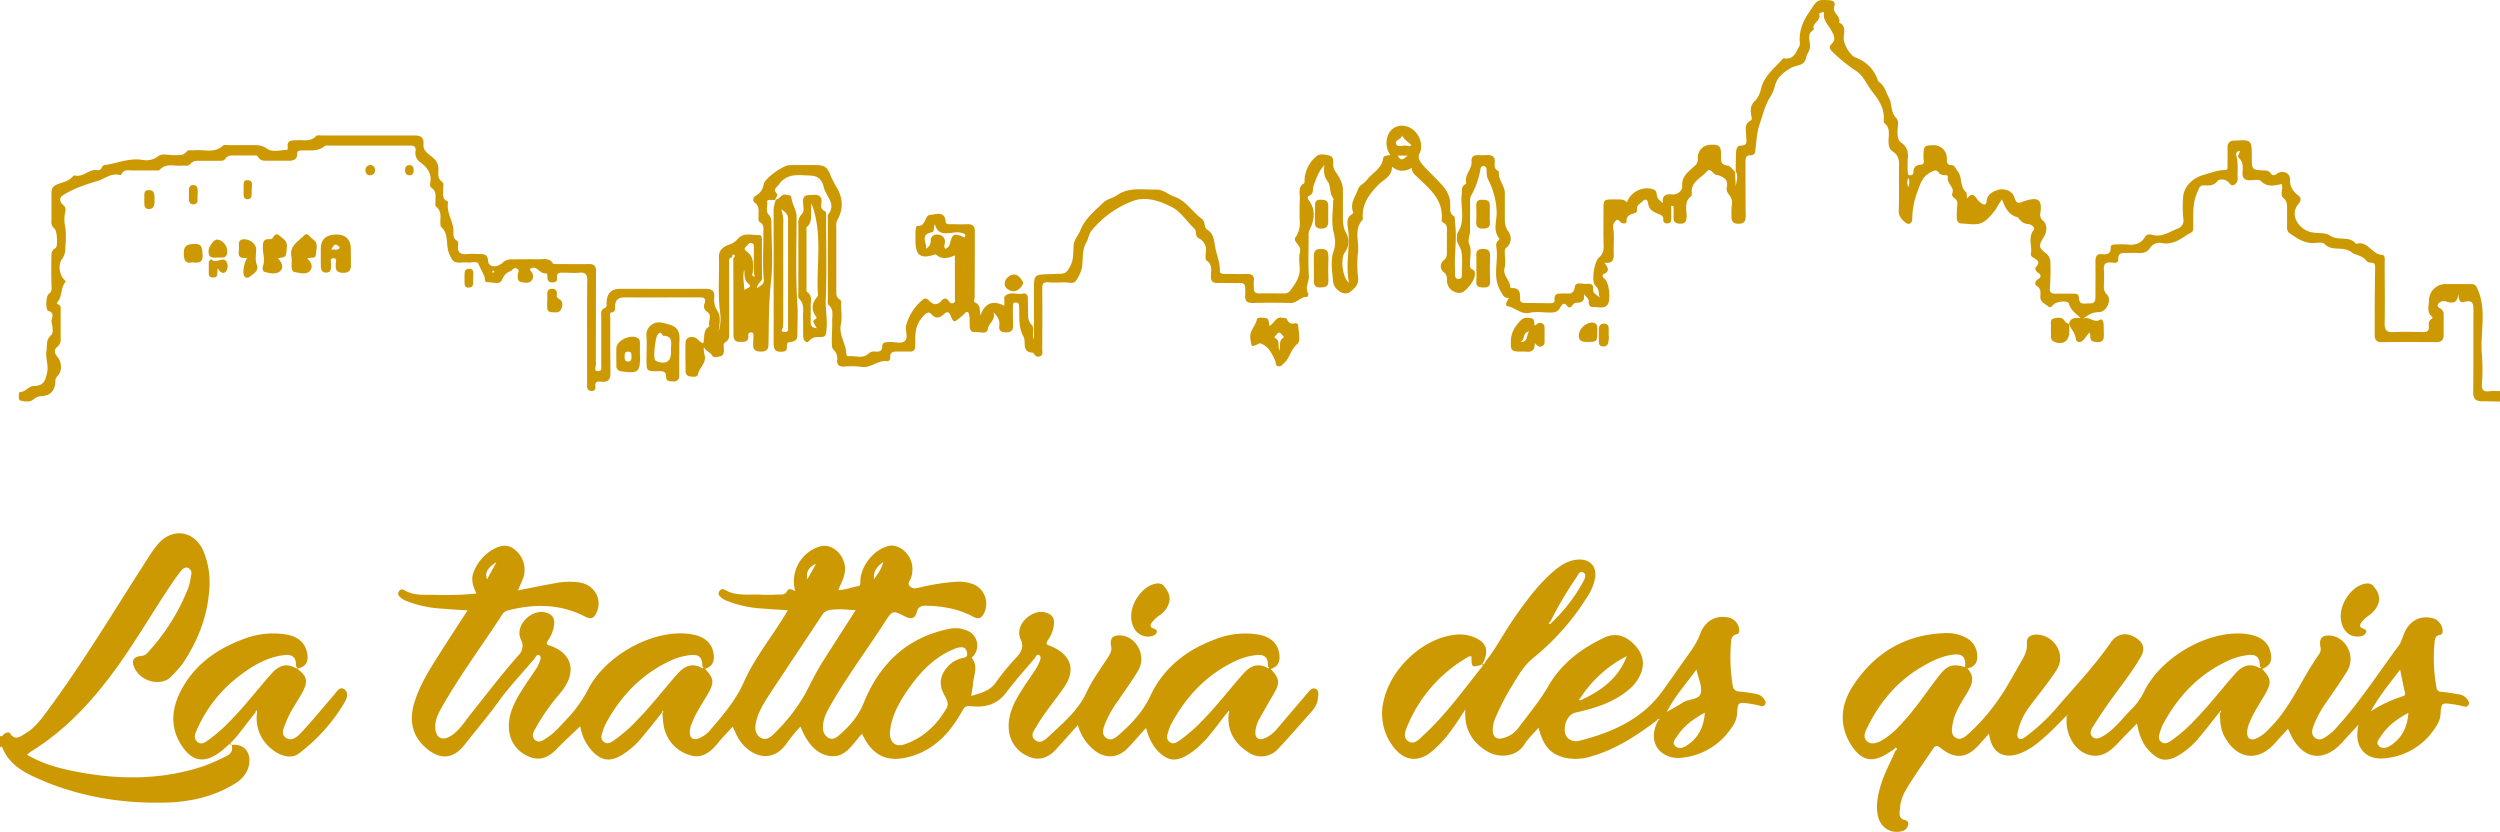 <svg xmlns="http://www.w3.org/2000/svg" viewBox="0 0 887.99 295.45"><defs><style>.cls-1{fill:#cc9903;}</style></defs><g id="Calque_2" data-name="Calque 2"><g id="Calque_1-2" data-name="Calque 1"><path class="cls-1" d="M82.23,264.62c4.91-.73,7.71,3.52,5.73,8.74a10.61,10.61,0,0,1-4.71,5.08c-7.53,4.68-16,6.43-24.6,6.64-15.71.37-31-2.18-45.44-8.65C8.09,274.13,3.14,271.36.9,265.64c-.18-.45-.62-.69-.9,0V261.3c.92.67,1.07-.48,1.6-.72.7-.3,1.5-.77,2-.06,1.79,2.68,3.65,1.06,5.33.08,3.12-1.81,5.31-4.62,7.43-7.47,13.19-17.75,24.47-36.76,36.46-55.29a38.11,38.11,0,0,1,3.5-4.83c5.13-5.68,12.71-4.45,15.86,2.56a29.12,29.12,0,0,1,2.11,14.37c-.73,9.51-4.22,18.08-9.52,25.94A52.45,52.45,0,0,1,61,240.11c-3.17,3.75-10.57,2.39-13.11-2.64-1.38-2.75-.62-4.25,2.42-4.49a3.28,3.28,0,0,0,2.25-1.3,72.86,72.86,0,0,0,14.32-22.87,25.54,25.54,0,0,0,1-4.48,2.1,2.1,0,0,0-1-2.58c-1.09-.5-1.93.27-2.55,1-1.08,1.33-2.09,2.73-3.06,4.15-7.25,10.71-13.66,22-21.4,32.38-8.13,10.93-17.39,20.63-29.08,27.81a13.26,13.26,0,0,0-1.18,1c5.55,3.26,11.45,4.86,17.47,6,15.19,2.93,30.26,3,45.11-1.92a79.71,79.71,0,0,0,7.71-3.34c2-.89,3-2.06,2.37-4.26Z"/><path class="cls-1" d="M436,253.06c-3.11,3.63-5.63,7.74-9.14,11.05a25.44,25.44,0,0,1-6,4.6c-3.54,1.76-6,1.36-8.93-1.3-2.55-2.34-3.91-5.33-4.86-8.85-2.21,2.45-4.22,4.77-6.32,7-3.63,3.85-8.25,4.1-12.32.7a17.54,17.54,0,0,1-5.59-8.72c-2.84,3.17-5.24,5.87-7.67,8.56-2.76,3.06-6.13,4.34-10,2.53a11.22,11.22,0,0,1-6.86-9.73c-.36-4.91,1.76-9.16,4.25-13.2,1.71-2.77,3.63-5.41,5.4-8.14a16.51,16.51,0,0,0,1.33-2.66c.31-.75.63-1.75-.23-2.21s-1.15.65-1.56,1.14c-3.46,4.07-7,8.06-10.24,12.33s-7.62,5.21-12.44,4.66c-1.78-.2-2.26.37-3,1.67-4.2,7.44-9.55,13.59-18.18,16.14-8.2,2.43-13.71.06-17.43-8-3.61,3.73-6.07,9.47-12.78,7.62-3.72-1-6.89-4.52-9.1-10.18a58.14,58.14,0,0,0-4.54,5.44c-5.85,9-14.56,4.45-17.9-1.94-.53-1-1-2.07-1.63-3.47-1.78,2-3.51,3.64-5,5.52-2.7,3.41-5.88,6.1-10.42,4.55a13.13,13.13,0,0,1-9.07-10.3c-.29-1.45-.33-3-.53-4.91-2.51,3.13-4.69,5.95-7,8.68a28.91,28.91,0,0,1-7.27,6.5c-4.38,2.62-7.43,2.13-10.85-1.61a16.56,16.56,0,0,1-4-8.58c-2.93,2.81-5.8,5.39-8.46,8.17-2.87,3-6.16,4.32-10,2.53a11.2,11.2,0,0,1-6.88-9.72c-.37-5,1.84-9.32,4.38-13.43,1.76-2.85,3.72-5.57,5.55-8.37a13.9,13.9,0,0,0,1-2.2c.33-.77.6-1.75-.2-2.22s-1.16.63-1.56,1.11c-4.25,5.07-8.89,9.88-12.73,15.19s-8.15,10.37-12.22,15.55c-3.9,5-8.54,5.44-13.41,1.35-5.26-4.42-6.36-10-4.38-16.45,1.89-6.12,5.26-11.49,8.65-16.84,3.3-5.19,6.67-10.32,10.23-15.81-3.31-.22-6.31-.38-9.31-.64a39.77,39.77,0,0,1-12.41-2.71,6.67,6.67,0,0,1-2.48-1.6,1.36,1.36,0,0,1-.25-1.74,1.32,1.32,0,0,1,1.87-.58c3.28,2.11,7,1.66,10.55,1.73a111.17,111.17,0,0,0,15.18-.44c-1.3-2.7-2.15-5.23-.81-8.08a15.63,15.63,0,0,1,6-7.19c3.48-2.12,5.93-2.29,8.29-.44A9.09,9.09,0,0,1,186,204.8c-.54,1.6-1.28,3.13-2,4.9,4.55-.88,8.86-1.8,13.2-2.55a25.69,25.69,0,0,1,8.66-.27c5.37.9,8.22,6,6,10.8-.81,1.77-1.85,2.46-3.84,1.43-8.82-4.61-18.05-4.75-27.48-2.31a3.33,3.33,0,0,0-2.15,1.47c-7.12,11-15,21.55-21.5,33-1.3,2.29-2.47,4.66-2.28,7.41.24,3.43,2.46,4.56,5.39,2.79,3.13-1.89,4.93-5,7.12-7.75,5.66-7.07,11.13-14.29,17.14-21.07a4.62,4.62,0,0,0,.76-5.49c-2.35-5.13,3.87-10.78,8.51-9.67,2.36.57,3.45,1.67,3.33,4.09a12.14,12.14,0,0,1-2.14,5.79c-.55.91-.93,1.47.47,1.92,7.84,2.55,10.37,9.35,3.48,17.29a73.85,73.85,0,0,0-8.38,12c-.75,1.34-1.69,2.87-.3,4.21s2.95.13,4.16-.65c2.92-1.88,5.13-4.57,7.5-7.07a45.09,45.09,0,0,0,7.28-10.3c6.59-12.65,24.28-21.84,37.06-19.41,4.28.81,7,3.06,7.5,7,.34,2.48-.4,4.44-3.08,5.2,3.21,3.36,3.35,4.86,1.09,8.82-1.93,3.38-4.21,6.56-5.62,10.22A9.23,9.23,0,0,0,245,260c0,2.14,1.16,3.05,3.17,2.27a10.46,10.46,0,0,0,4.13-3c4.5-5.28,9-10.41,11.92-17,3.77-8.53,9.78-15.85,14.61-23.82l1-1.68c-3.19-.22-6.18-.38-9.18-.63a40.1,40.1,0,0,1-12.41-2.7,6.51,6.51,0,0,1-2.49-1.6,1.36,1.36,0,0,1-.12-2,1.27,1.27,0,0,1,1.7-.41c4.17,2.5,8.81,1.52,13.27,1.81a57,57,0,0,0,6-.08c1.11,0,2.24.21,3-1.23.67-1.29,1.87-.35,2.86,0a12.88,12.88,0,0,1,8.61-15.77c4-1.4,8.63,2.37,9.06,7.27.26,3-1.27,5.38-2.36,8.15,2.48,0,4.64-1,6.91-1.36.93-.13.91-.71.9-1.54,0-5.54,4.77-11.53,10.08-12.76,3.61-.84,7.88,2.77,8.36,7.1a9.26,9.26,0,0,1-.54,4.53c-.31.81-1.31,1.66-.29,2.68s2,.79,3.25.5A78.6,78.6,0,0,1,339,206.69a14.75,14.75,0,0,1,6.69.82,7.5,7.5,0,0,1,3.87,10.22c-.84,1.79-1.93,2.4-3.87,1.34-5.21-2.83-10.89-3.79-16.76-3.93-1.69,0-2.8.35-3.28,2.26-.55,2.15-1.88,2.75-4.11,1.61-4.46-2.29-4.56-2.22-7.23,1.92-6.46,10-13.66,19.62-19.56,30-1.29,2.29-2.47,4.64-2.44,7.38a4.07,4.07,0,0,0,1.85,3.72c1.41.85,2.74.12,3.74-.75,3.7-3.21,6.92-6.72,8.81-11.43C312.29,236,321.9,226.52,337,223.4a10.46,10.46,0,0,1,6.41.54,5.69,5.69,0,0,1,2.42,8.94c-.24.34-.85.56-.47,1.08,2.24,3.09.31,6.27.19,9.4a35.43,35.43,0,0,1-.62,3.85c3.51-1.07,6.63-1.72,8.76-4.78a84,84,0,0,1,7.41-9c1.81-1.95,2.58-3.86,1.43-6.34-2.32-5,3.79-10.73,8.58-9.59,2.41.58,3.42,1.79,3.27,4.16a11.91,11.91,0,0,1-2.2,5.77c-.68,1-.65,1.57.61,1.88a5.67,5.67,0,0,1,1,.44c6.68,3,8.35,8.23,4.24,14.26-3.15,4.63-6.88,8.87-9.71,13.74-.9,1.55-2.62,3.44-.69,5.08s3.72-.19,5-1.37c5-4.67,10.34-9.1,13.31-15.54,2.05-4.46,5-8.38,7.63-12.49.73-1.14,1.42-2.25,1.11-3.77-.61-2.93.65-4.23,3.6-3.94,5.58.56,9,7.42,6,12.45-2.17,3.65-4.7,7.09-7.07,10.62a38.66,38.66,0,0,0-4.87,8.75c-.54,1.55-1.09,3.29.49,4.51s3,.29,4.21-.71c4.67-4,8.88-8.45,11.54-14.12,4.73-10.12,12.87-16.34,23.09-20.16a29,29,0,0,1,15.21-1.68c4.29.72,7.05,3.09,7.54,7,.32,2.46-.36,4.48-3.08,5.22,3.2,3.42,3.37,4.92,1.09,8.83q-2.53,4.33-5,8.73a11.51,11.51,0,0,0-1.49,4.33c-.28,2.74,1.12,3.74,3.62,2.59a12.94,12.94,0,0,0,4.37-3.58q5.28-6.23,10.58-12.42c.77-.9,1.61-2,2.92-1.36,1.11.58.84,1.92.74,3a8,8,0,0,1-2,4.67c-4,4.55-8,9.13-12.15,13.56a8,8,0,0,1-10.65,1.23c-5-3.19-7.54-7.68-6.95-13.72.13-.37.39-.74-.11-1Zm14-15.91c.27.15.55.39.81,0,0,0-.28-.29-.43-.44.07-3.26-1.18-4.4-4.41-4a23.31,23.31,0,0,0-7,2c-10.4,4.87-17.82,12.76-23.12,22.79a20,20,0,0,0-1,2.77c-.41,1.17-.57,2.32.53,3.22,1.27,1.06,2.41.29,3.46-.4a54.11,54.11,0,0,0,8.74-7.68c5-5.1,9.32-10.82,14.07-16.15C443.94,236.71,446.56,235.34,450,237.15Zm-200.91,0c.28.16.56.37.82,0,0,0-.28-.29-.43-.44,0-3.28-1.2-4.41-4.43-4a23.1,23.1,0,0,0-7,2c-10.39,4.88-17.82,12.77-23.12,22.79a20.55,20.55,0,0,0-1,2.78c-.41,1.16-.59,2.3.53,3.21,1.28,1,2.41.29,3.46-.4a53.69,53.69,0,0,0,8.74-7.68c5-5.11,9.32-10.82,14.07-16.15C243,236.71,245.66,235.36,249.1,237.14Zm54.84-20.43c-2.59-.11-4.76-.38-6.92-.26-1.82.1-3.77.09-5,2-6.27,9.51-12.66,19-18.89,28.5-1.91,2.94-3.8,6-4.57,9.47-.45,2.09-.49,4.31,1.65,5.59,2,1.17,3.6-.26,4.8-1.47a62.87,62.87,0,0,0,11.1-14.28c2-3.83,3.88-7.75,6.22-11.41C296.09,228.91,299.91,223,303.94,216.71Zm12.17,43.41c-.13,3.58,1.95,5.4,5.35,4.2,6.5-2.28,11.24-6.77,14.7-12.66,1-1.77.14-3.26-.72-4.8-2.07-3.7-1.59-7,1.25-10.17a10,10,0,0,1,5.38-3c.95-.22,1.6-.37,1.46-1.68s-.81-2.1-2-2.13a7.4,7.4,0,0,0-2.86.74c-7.51,3.14-12.59,9-17,15.53C318.91,250.41,316.51,254.88,316.11,260.12Zm-5.65-54.38c1.22-1.84,2.69-3.53,3.25-6.12C311.35,201.31,310.12,203.12,310.46,205.74Zm-20.61-5.48c-2.4,1.05-3.69,2.8-3.08,5.52Zm-113.52-.58c-3.26,2-4.17,3.85-3.32,6.11C174.05,203.87,175.05,202,176.33,199.68Zm59.34,53.16-.18-.39a2.54,2.54,0,0,0-.35.46c0,.06.17.2.26.3C235.49,253.09,235.59,253,235.67,252.84Z"/><path class="cls-1" d="M888,138.9l0,3.73c-2.09,0-4.17-.13-6.25-.09s-3.3-.66-3.27-3.14c.11-9.6,0-19.2.08-28.81,0-2.35.09-4.25-3.32-3.35-2,.52-1.75-1.48-2.14-2.88,0,3.21-1.92,3.52-4.1,2.78a2.39,2.39,0,0,0-2.89.74c-.89,1.16.5,1.43,1.11,2a2.38,2.38,0,0,1,.76,2c0,2.35,0,4.71,0,7.06,0,1.79-.77,2.61-2.64,2.59q-9.66-.09-19.32,0a2.2,2.2,0,0,1-2.54-2.45c0-7.88,0-15.76.16-23.63,0-1.39,0-2.12-1.47-2.13a2.47,2.47,0,0,1-2-1.1c-1.29-1.5-3.74-1.66-4.85-2.57-3-2.43-7-.15-9.66-3-.6-.64-2.27-.45-3.42-.35-3.5.31-6.1-1.49-8.79-3.33a2.26,2.26,0,0,1-1.09-2.22c0-2.27,0-4.53,0-6.8,0-1.34,0-2.5-1.28-3.59-1.48-1.22.06-3.28-.65-5-2.54.59-5.08,1.25-7.4-1.06-.66-.66-2.43-.3-3.69-.26-1.89,0-2.9-.59-2.81-2.67.08-1.85.41-3.78-1.31-5.28-.8-.7.39-1.54.36-2.51-1.73.3-1.3,1.45-1.1,2.29.57,2.43.22,4.88.32,7.31a2.44,2.44,0,0,1-1.29,2.51c-1,.46-1.39-.38-2-1-1.2-1.2-3.2-1.21-3.94-.31-1.39,1.68-3,1.52-4.63,1.46s-1.71.84-2.32,2.12c-2.07,4.35-1.48,8.86-1.61,13.34,0,1.3-1.19,1.48-2,2-2.68,1.88-5.47,3.62-8.93,3.08a4,4,0,0,0-4.4,1.7c-1.1,1.69-2.67,1.91-4.48,1.78-1.26-.09-2.53,0-3.8,0-1.58,0-3.08-.23-3,2.22.05,1.67-1.58,1.24-2.52,1.16-2.08-.18-2.75.63-2.58,2.64s0,3.8,0,5.71a3.64,3.64,0,0,0,1.1,3.09c1.84,1.74-.13,6.21-2.87,6.17-2.49,0-4.09,1.18-5.9,2.65,2.18-1.77,4.06,1.58,6.34.05.65-.43,1.16.67,1.21,1.41.09,1.35.06,2.71.1,4.07s-.23,2.47-2.05,2.47c-1.66,0-2.94-.17-2.74-2.29,0-.22-.13-.46-.35-1.12-.83,1-1.43,1.9-2.13,2.66-1.11,1.21-2.59.93-2.74-.63-.2-2-1.81-3.3-2.31-5.12l0,0c.35-1.95,1.79-2.26,4.09-2-1.93-1.81-3.54-2.92-4.21-5.17-.32-1.08-3.39-.89-5,0-.75.41-1.34,1.86-2.25,1.06-1.12-1-3-1.55-2.87-3.61.06-1.39.28-2.8-1.36-3.77-.66-.39-.61-1.68.43-2.27,1.43-.79,1.25-1.6.05-2.42-.81-.55-1.16-1.52-.59-2.11,1.61-1.68.27-2.39-.88-3.11-.58-.37-1.16-.68-1-1.41.5-2.81-1.14-5.78,1-8.55.64-.84-.92-2-2-2.07-1.71-.07-2.62-1.06-3.52-2.21-.06-.07-.1-.2-.17-.21-3.28-.68-4.43-3.46-5.59-6.32a36.47,36.47,0,0,0-2.24,3.61c-1.4,1.78-3.06,3.91-5.05,4.76s-4.64.28-7,.18c-1.34,0-1.8-1-1.76-2.29a34.38,34.38,0,0,1,.13-3.8c.17-1.25.16-2.25-1.12-3-.38-.22-.83-1.08-.69-1.37,1.17-2.44-2-3.73-1.51-6,.15-.76-.68-.68-1.19-.71a2.51,2.51,0,0,1-2.12-1c-.77-1.08-1.56-.61-2.56-.13-3.49,1.67-4.05,4.82-5.3,8.08a28.19,28.19,0,0,0-1.46,8.73c-.12,1.78-1.54,2-2.49,1.1-1.18-1-2.39-2.13-2.31-4.22.22-5.34,0-10.69.12-16,.07-2.09-.43-3.78-2.11-4.87-1.37-.88-1.56-2-1.62-3.41-.11-2.31.87-4.89-1.5-6.76-.29-.23-.19-1-.18-1.57.12-4.07-2-6.94-4.39-10-1.71-2.23-2.8-5.06-5.17-6.76a57.82,57.82,0,0,1-8.85-7.15c-1-1.09-1.06-1.72-.13-2.67,1.5-1.54,1-2.7,0-4.56-1.09-2.11-3.31-3.91-2.65-6.68-1-.09-1.9.4-1.77.83.71,2.31-2.83,3.05-1.85,5.36-2.94,1.57-1.1,4.26-1.44,6.42-.19,1.24-1.13,2.4-1.27,3.19-.59,3.46-3.27,2.79-5.28,3.9-2.43,1.34-5.27,3.32-5.94,6.77a16.43,16.43,0,0,1-2.09,4.42c-1.6,2.94-2.3,6-3.34,9.08-1.09,3.23-1.06,6.31-1.51,9.46a1.47,1.47,0,0,1-1.45,1.39c-2.05-.1-2,1.17-2,2.65,0,6.35,0,12.69.06,19,0,1.85-.6,2.63-2.47,2.67S615,78.71,615,76.92a39.52,39.52,0,0,1,.12-4.07,4.31,4.31,0,0,0-1-3.76,3,3,0,0,1-.73-2.79c.48-2.58-1.21-3.41-3.15-4.08-.25-.09-.54-.06-.79-.14-1.12-.37-1.88-2.74-3.29-1.09-1.91,2.23-5.31,3.42-5.27,7.1,0,.54.12,1.36-.17,1.58-2.7,2-1.54,4.94-1.65,7.5-.07,1.62-.61,2.29-2.22,2.29s-2.55-.61-2.42-2.42c.09-1.29,0-2.59,0-3.89l-.82,0c0,1.55,0,3.1,0,4.65,0,1-.39,1.58-1.42,1.56-.81,0-1.46-.36-1.39-1.28.09-1.4-.71-1.67-1.86-2.12-1.59-.62-3.26-1.53-3.51-3.6-.2-1.73-1.13-1.78-2.12-.75-.75.78-2.09,1.27-1.82,2.8a1.35,1.35,0,0,1-.5,1.16c-1.57.6-3.41.69-3.25,3.22,0,.66-1.3.79-2.05.18-.52-.42-.95-1.42-1.72-.58a2.83,2.83,0,0,0-1,2.41c.53,3,.12,6,.22,9,.07,2,0,4-3.34,3.5,1.4,1.77,2,3-.12,4-1,.5-.29,1.28.38,1.9,1.51,1.4,2.12,7.68.8,9.14s-3.42.6-5.15.72c-1.08.07-1.53-.9-1.46-1.91.11-1.39-1.37-1.74-1.76-3,.47,2.36-.27,3.47-2.56,3.38a1.8,1.8,0,0,0-1.5,1c-.41.66-1.38.84-1.63.44-1.47-2.38-2.45-.06-2.83.54-1,1.57-2.31,1.5-3.76,1.5-2.27,0-4.63-.43-6.78.08-3.18.76-5.14-1.74-7.81-2.29-1.56-.33-.19-1.9.27-3-1.82.15-2.06-1-2.87-2.29-3.07-5-.82-10.29-1.53-15.37-.13-.94-.28-2,.7-2.76.18-.13.42-.51.37-.56-2.49-3-.9-6.41-1-9.57a27.39,27.39,0,0,0-3.23-11.9,8.2,8.2,0,0,1-.33-2.93c-.07-.79-.26-1.47-1.25-1.41-.83.05-.89.7-1,1.35a29.78,29.78,0,0,1-3.34,9.3,4.45,4.45,0,0,0-.28,2.12c0,3.35-.08,6.71,0,10.06.05,1.73-1.08,3.22-.19,5.25.77,1.75.14,4.1.17,6.19,0,.94-.31,2,1,2.53.71.27.66,1,.72,1.62.16,1.92-3.12,6.25-5,6.56a4.4,4.4,0,0,1-4.91-4c-.06-1.3.1-2.45-1.36-3.48a2.64,2.64,0,0,1,0-3.88c1.46-1,1.28-2.21,1.3-3.51,0-1.91.06-3.81,0-5.71-.06-1.62.66-3.53-1.53-4.47-.21-.09-.33-.65-.3-1,.63-7.27-4.65-11.13-9.06-15.42-.88-.87-1.66-1.57-1.54-2.93-2.58,1.56-4.93,1.41-7.08-.42.18,3.57-3.1,4.65-4.95,6.6-3.09,3.25-5.59,6.53-5.41,11.23,0,.36.11.86-.07,1.07-3.1,3.43-1.23,7.56-1.59,11.36a38.27,38.27,0,0,0,0,9c.39,2.75-1.3,4.08-2.91,5.29-2.08,1.58-5.64-.9-5.92-3.52-.39-3.67-1-7.7.13-11,.89-2.65.58-4.26,0-6.74-.86-3.5-.19-7.37-.17-11.08,0-.26.29-.65.2-.76-1.57-1.8-1-4.63-2-6-1.39-1.81-1.63-3.36-1.3-6-2.22,2.45-2.88,4.91-3.78,7.16-.52,1.31.21,3.08-1.74,3.84-.49.19-.46.89-.07,1.41,2.62,3.49,2.1,7.08.3,10.69a5.15,5.15,0,0,0-.3,2.39c0,4.62-.19,9.26.08,13.87.13,2.14-1.52,4.2-.17,6.37.14.22-.31,1.14-.44,1.13-2.28-.16-3.58,2.19-5.85,2.14-4.44-.11-8.89-.13-13.34,0-2.17.07-3-.74-2.8-2.84.07-.72,0-1.45,0-2.17.12-1.51-.48-2.14-2-2.09-2.54.09-5.09-.06-7.62,0-1.85.07-2.63-.53-2.58-2.48s.69-4-1.53-5.5c-.51-.34-.38-1.9-.27-2.87a4.54,4.54,0,0,0-2.45-5c-1.63-.82-.59-2.5-1.64-3.49-2.68-2.53-4.81-6-7.93-7.6-4.14-2.13-9.1-3.93-13.81-2.21A34.9,34.9,0,0,0,387.89,81.7c-1.14,1.34-1.27,3.11-2,4.34-1.89,3.19-.92,6.55-1.75,9.67a13.18,13.18,0,0,1-2,4.07c-.91,1.24-2.89.42-4.39.5a42.93,42.93,0,0,1-5.44,0c-1.72-.12-2.13.58-2.11,2.2.08,7.16.05,14.32,0,21.49,0,.92.41,2.13-.84,2.61-1,.4-1.71-.24-2.21-1.1,0-.07-.11-.2-.16-.2-4.34-.12-2.37-3.79-3.46-5.74-2-3.59-1.28-7.23-1.57-10.87,0-.72-.31-1.22-1.14-1.22-1.07,0-1.06.74-1.05,1.5,0,2.17,0,4.35.09,6.52.07,1.85-.69,2.61-2.57,2.59s-2.56-.78-2.33-2.48-.46-3.1-2.12-4.64c1,2.79-1.7,3.72-2,6-.28,2-2.94.85-4.53,1-1.21.13-1.8-.72-1.86-1.87-.07-1.36,0-2.73-.19-4.07-.14-1.06-.65-1.8-1.72-.57a11.78,11.78,0,0,1-1.37,1.27c-2.43,2-2.42,2-3.69-.93-.55-1.28-1.44-.92-2.15-.24-1.66,1.61-3.06,1.77-4.72-.13-1-1.12-2.58.58-3.73,2.23-2.14,3-1.71,6.32-1.83,9.61a1.54,1.54,0,0,1-1.76,1.62c-1.36,0-2.73,0-4.08,0-1.63,0-3.19-.12-3,2.27.05.55-.45,1.22-1,1.15-3.41-.49-6,2.73-9.5,2a27.66,27.66,0,0,0-6-.06c-1.52,0-2.48-.5-2.37-2.2a4.32,4.32,0,0,0-1.32-3.86c-.62-.58-.56-2-.57-3.1,0-2.35.19-4.7.14-7-.05-2,.69-4.14-1.32-5.77-.39-.32-.23-1.38-.23-2.1q0-14.41,0-28.83c0-.36-.13-.84.05-1.07,3.12-3.87-.68-6.45-1.46-9.7-1.16-4.86-4.28-4.12-7.58-4.35s-6.3.27-8.43,3.33c-.75,1.06-2.17,1.6-.73,3.18.63.69-.47,1.45-.53,2.24l0,0c-1,.16-2.94-.31-2.85.58.15,1.54-.57,3.37.43,4.58A3.71,3.71,0,0,1,274,78.7c0,7.07.65,14.21-.13,21.2-.83,7.53-.75,15-.91,22.56,0,1.7-.86,2.4-2.55,2.42s-2.9-.36-2.88-2.33c0-1.08.05-2.17.12-3.26,0-.61-.05-1.12-.74-1.2s-1.19.21-1.11,1.09c.21,2.39-1.46,2.28-3.07,2.25-2.07,0-2.22-1.41-2.22-3q0-13.32-.05-26.65c.3-.39.87-.94.31-1.26-.75-.41-.57.51-.77.87-1.46.33-1,1.49-1,2.42q0,12,0,23.93c0,1.43.25,2.87-1.36,3.83-1,.6-.44,1.84-.5,2.79s-.13,1.89-1.22,2.17-2.42.71-3-.3c-.74-1.26-2.4-1.57-2.92-3.06a10.44,10.44,0,0,0,.19,2.64c1,3-1.84,4.75-2.33,7.29-.19.95-1.89.75-3,.56a1.68,1.68,0,0,1-1.35-1.81c0-3.44-.14-6.89,0-10.33.08-1.76,2.42-2.42,4-1.23.7.52,1.17,1.37,2.28,1.62.63-2.11-.23-4.74,2.25-6-.88-1.64,1.34-3.83-1-5.26a2.26,2.26,0,0,1-.84-2.69c.87-2.39-.58-2.33-2.18-2.33-8.71,0-17.42.06-26.13,0-2.32,0-3.36,1-3.43,3.16,0,1,.22,1.93-1.3,2.2-.83.14-.38,1.25-.38,1.93,0,6.44-.05,12.87.06,19.31,0,2.36-.6,3.66-3.23,3.35-1.23-.15-2.42-.14-2.1,1.79a1.29,1.29,0,0,1-1.5,1.51,1.49,1.49,0,0,1-1.47-1.62c0-1.09,0-2.18,0-3.26,0-11.43-.06-22.85.05-34.27,0-2.29-.67-3.1-2.93-2.86-1.62.16-3.26,0-4.9,0-1.47,0-3.22-.45-2.9,2.16.11.9-.79,1.31-1.74,1.29a1.52,1.52,0,0,1-1.62-1.15c-.21-.73.23-2.17-.71-2.07-2.14.24-3-3-5.37-1.69-.43.71.42,1,.62,1.54a2.49,2.49,0,0,1-.28,2.81c-1.1,1-2.6.67-3.87.36-1-.25-1-1.35-1-2.3s.88-1.83-.31-2.43-1.53.69-2.25.93c-1.74.59-2.34,1.63-3.12,3.27s-3.31.6-5,.65c-1.31,0-.82-1.26-1.15-2-.66-1.52-1.45-3-2.13-4.51-.51-1.13-2.51-.34-3.84-.48a11.24,11.24,0,0,0-2.17,0c-2.64.25-3.37-.56-4.48-3.42-1.18-3,.08-6.79-2.75-9.22-.26-.23-.22-.85-.25-1.29-.14-2.07.62-4.34-1.59-5.94-.37-.27-.17-1.38-.19-2.1,0-1.67.44-3.47-1.47-4.59a1.77,1.77,0,0,1-.4-1.5c.72-3.41-1-5.71-3.49-7.55a3.92,3.92,0,0,1-1.69-4c.16-1.38-.43-1.94-1.86-1.93-10.07,0-20.14,0-30.21,0-2.69,2.47-6.06,1.44-9.16,1.81a.9.9,0,0,0-.81,1c0,2.52-1.68,2.6-3.54,2.57-2.18,0-4.35,0-6.53,0-1.43,0-2.93.26-3.83-1.37-.41-.75-1.3-.49-2-.5-2.09,0-4.18,0-6.26,0-1.27,0-2.51-.11-3.38,1.2-.56.85-1.6.69-2.51.69H70.87c-1.19,0-2.3,0-3.19,1.07s-2,.53-3.08.65c-2.66.28-5.6-1-7.88,1.51-.32.35-1.22.19-1.85.2-2.63,0-5.26,0-7.89,0-1.37,0-3-.48-3.77,1.3a.79.79,0,0,1-.7.33c-3-.83-5.33,1.34-7.81,2.09-4.24,1.29-8.68,2.69-12.48,5.2-1.22.8-1,2.28.08,3.23a2.24,2.24,0,0,1,.94,2.37,11.82,11.82,0,0,0-.06,5.58,28.21,28.21,0,0,1,.07,6.5c-.07,1.7,0,3.2-1.25,4.94-1.15,1.57-1.14,4.5.3,6.65.34.51,1.25,1.09.89,1.52-1.66,2-1.07,4.78-2.52,6.69-.67.89-.65.86.22,1.29s.65,1.42.66,2.21c0,3.27,0,6.53,0,9.8a3.24,3.24,0,0,1-1.24,3c-1.17.88-1,2.33.07,3.5,1.62,1.82,1.76,5.15.12,6.74a2.78,2.78,0,0,0-.85,2.13c-.16,3.29-1.8,5-5.16,5.12a4.5,4.5,0,0,0-2.62,1.17c-1.33,1-3,.76-4.45.42-1-.24-.71-1.33-.71-2.1a1.88,1.88,0,0,1,.28-1c2,.16,3-2,4.93-2.11,3.42-.13,4-1.35,4.78-4.56.67-2.8-.62-5.31-.19-8,.31-1.88-.3-3.77,1.58-5.43,1.1-1,.49-3.17.22-4.7-.22-1.3,1.49-3.2-1.16-4-1-.31-.9-5.27.16-6a2.44,2.44,0,0,0,1-2.51c-.12-3.44-.12-6.88-.06-10.32,0-1.29-.08-2.63,1.48-3.49.91-.51.59-6.14-.37-6.86a3.06,3.06,0,0,1-1.08-2.88c0-3.26,0-6.52,0-9.78,0-1.72.48-2.49,2.36-3.22,1.7-.66,3.84-1,5.17-2.64.17-.2.49-.47.65-.42,3,.87,5.05-2.28,7.93-1.89a1.43,1.43,0,0,0,1.76-.91,1.45,1.45,0,0,1,1.26-.91c4.32-.61,8.42-2.51,13-1.83a7,7,0,0,0,5.83-1.3c1.43-1.14,3.87-.25,5.85-.35,1.5-.07,3,.28,4.19-1.27.56-.77,1.7-.35,2.59-.45,3.45-.42,7.22,1.24,10.32-1.66.41-.38,1.4-.17,2.12-.18h9.26a6.76,6.76,0,0,1,4.25,1.24c2,1.4,4.54.55,6.86.46.4,0,.6-.39.54-.8-.44-2.73,1.45-2.57,3.22-2.65,2.35-.11,4.87.64,6.85-1.48.37-.39,1.39-.21,2.11-.21,10.89,0,21.78,0,32.67,0,2.39,0,3.55.63,3.35,3.24s2.44,3.6,3.89,5.16A4.59,4.59,0,0,1,155.72,60c0,1.66-.42,3.39,1.37,4.65.7.49.27,1.71.33,2.61.1,1.53-.56,3.33,1.47,4.2a.57.57,0,0,1,.25.46c-.58,3.3,1.43,6.06,1.87,9.13.24,1.61-.52,3.47,1.46,4.55.25.14.33.86.26,1.27-.47,2.9.92,3.68,3.55,3.36,1.34-.16,2.72,0,4.08,0,1.7,0,2.88.19,3,2.42s3,2.65,5.2.64c1.31-1.21,2.51-1.17,3.91-1.18,2.91,0,5.81-.07,8.71,0,1.8,0,3.81-.66,5.17,1.4.25.39,1.36.28,2.07.28,3.54,0,7.08.09,10.62,0,1.87-.06,2.67.61,2.67,2.47q-.06,16.72-.06,33.45c0,.77-.86,2,.7,2.11s1.21-1.29,1.21-2.18c0-5.62,0-11.24,0-16.86,0-1.27-.45-2.74,1.36-3.43.76-.29.5-1.27.54-2,.18-3.28,1.69-4.77,5-4.77,10,0,20,.06,29.95,0,2.44,0,3.55.62,3.28,3.21a6.91,6.91,0,0,0,1.2,4.72c1.29,2,.63,4.8.35,7.29a15.54,15.54,0,0,0,.49-7.13c-.8-6.51-.17-13-.37-19.55-.07-2.27,1.72-3.55,3.27-4.1a6.69,6.69,0,0,0,3.27-2c2.18-2.67,5.13-1.41,7.79-1.52.79,0,.94.78.94,1.42,0,4.62,0,9.25.05,13.87,0,1.36-1.66,1.61-1.84,3.59,1.39-1,2.61-1.32,2.46-3-.52-5.7-.09-11.4-.15-17.11,0-1.24.22-2.48-1.19-3.33-.85-.52-.47-1.67-.51-2.55-.07-1.58.35-3.18-1.36-4.39-.9-.63-.65-1.87.39-2.52a5.44,5.44,0,0,0,2.78-4c.38-2.19,7-6.84,9.25-6.84,3.08,0,6.17,0,9.25,0,3.4,0,4.21.87,5.45,4.17a45.9,45.9,0,0,0,2.3,4.29c1.94,3.77,2,7.35-.06,11a4.36,4.36,0,0,0-.4,2.36c0,7.62,0,15.23,0,22.85,0,1.18-.09,2.33,1.21,3.06.72.41.51,1.3.51,2,0,2.26.38,4.61-.08,6.78-.83,3.86,1.86,6.93,1.9,10.53a.83.83,0,0,0,.89.85c2.4-.3,5.06,1.13,7.18-1.09a2.85,2.85,0,0,1,2.32-.54c1.25,0,2.34,0,2.37-1.74s1.4-1.59,2.6-1.68c1.88-.13,4.27.81,5.52-.44s-.06-3.64.38-5.43a17.84,17.84,0,0,1,6.1-9.31c.69-.59,1.52-.11,2.15.56,1.45,1.53,2.93,1.61,4.34-.08.84-1,1.68-1,2.44,0,.47.62.91,1.22,1.76.86s.53-1.24.53-1.92c0-5,0-9.93,0-15-2.07.85-4.38,1.68-6.56-.19a.59.59,0,0,0-.69-.08c-4.95,1.61-6.74.29-6.75-5,0-1,0-2,0-3,0-.83.24-2.25.65-2.21,3.15.35,2.53-3.78,4.54-3.91s5.25-1.67,5.56,2.55c.07.9,1.13.74,1.82.76,2,0,4,.08,6,0,1.78-.08,2.52.8,2.52,2.42q0,11.84-.07,23.66c0,.6-.57,1.41.16,1.72,2,.86,1.54,2.63,1.89,4.58,1.59-4.37,4.38-5.5,8.5-3.4,0-.93,0-1.55,0-2.17,0-.36-.1-.84.08-1.06,1.83-2.16,4.33-.59,6.48-1.11,1.23-.3,1.8.56,1.81,1.76,0,1.36,0,2.72.05,4.08.07,1.83-.3,3.62,1.31,5.28,1.12,1.16-.09,3.31.79,5.2,0-6,0-11.69,0-17.38s0-5.69,5.59-5.85c1.18,0,2.36-.14,3.54-.12,1.77,0,2.47-.41,3.56-2.32,1.56-2.73,1.18-5.22,1.41-7.84.18-2.05,1.68-3.49,2.39-5.32,1.57-4,5-6.8,8.13-9.78,1.43-1.39,3.32-1.54,4.89-2.64,4.23-3,9.27-1.93,14.08-2,2.49,0,4.08,1.77,6.2,2.47,4.2,1.41,6.4,5.41,9.76,7.85,1.63,1.18.49,3,2.13,4,2.4,1.51,2.26,4.25,2.86,6.86s1.59,5.11,1.51,7.93c0,.85,1.29.84,2.08.85,2.54,0,5.08.07,7.62,0,1.71,0,2.55.54,2.35,2.35-.09.81,0,1.64,0,2.45-.11,1.49.49,2.14,2,2.11,2.9-.07,5.81,0,8.71,0a2.47,2.47,0,0,0,2.29-1.09c1.65-2.29,3.36-4.51,3.29-7.55-.05-2-.4-4.1.1-6,.65-2.4-2.58-3.68-1.66-5.21a8.37,8.37,0,0,0,1.61-5.11c-.16-3-.12-6,0-9,.05-1.79-.72-3.87,1.47-5.13.28-.16.18-1,.21-1.54a11.85,11.85,0,0,1,4-7.92c1.33-1.28,3.3-.8,4.92-.36,1.42.39,1.27,1.82,1.24,3-.07,2.17,1.72,3.55,2.46,5.39A8.42,8.42,0,0,1,477,67c0,3.08,0,6.17,0,9.25,0,2.29-.09,4.44,1.24,6.7a6.2,6.2,0,0,1-.56,6.69c-1.67,2.35-.79,9.06,1.46,10.77-.93-4.72-.29-9.29-.07-13.86a29.79,29.79,0,0,0-.28-5.41c-.25-1.82-.62-3.87,1.49-5.1.19-.12.43-.52.36-.67-1.26-3.13.83-5.52,1.75-8.17.53-1.52,2.16-2,3.07-3.24,1.93-2.55,5.32-4,5.82-7.68.16-1.15,1.58-1,2.53-1.22a7.53,7.53,0,0,1-.56-7.59,5.29,5.29,0,0,1,5.69-2.73c4.41.68,7.23,6.24,5.17,10-.67,1.23.42,2.93,1.38,4,2,2.27,4.27,4.31,6.32,6.54s3.38,4.5,3.32,7.53c0,1.47-.36,3,1.34,4,.43.26.23,1.52.34,2.32.77,5.45-.28,10.89,0,16.34,0,.73,0,1.45,0,2.18s.26,1.41,1.23,1.43,1.22-.54,1.21-1.39c0-2.81.3-5.67-.17-8.41-.28-1.67-2-3-1.55-5.09.1-.44-.12-1,.1-1.34,3.09-4.34,1-9.24,1.57-13.85.15-1.32-.29-2.78,1.29-3.57.15-.07.34-.3.31-.41-.76-2.92,2.15-4.92,1.89-7.72-.15-1.68.81-2.25,2.35-2.21a29.82,29.82,0,0,0,3,0c2-.15,3.12.59,2.88,2.8-.12,1.1-.1,2.19,1.15,2.76.15.07.37.27.35.39-.38,2.8,2.06,4.81,2.09,7.48,0,2.9,0,5.8,0,8.7,0,1.74,0,3.27,1.25,5a4.18,4.18,0,0,1-.71,5.77c-.69.53-.54,1.29-.54,2,0,1.72.35,3.54-.08,5.14-.74,2.8,2,4.39,2,6.87,0,.11.25.35.37.34,3.05-.22,3.22,1.74,3.13,4,0,1.09.88,1.24,1.74,1.25,3,.05,6,.08,9,.11.79,0,1.6-.17,1.51-1.12-.27-2.72,1.63-2.25,3.22-2.34s3.6.74,4-2.42c.26-1.93,3-.77,4.59-1,1.11-.12,2.08.39,1.9,1.7-.23,1.67,1.11,2,2.29,3.22-.45-1.79-.09-3.07-1.49-4.23-1.55-1.29-.46-8.41,1.12-9.89a4.82,4.82,0,0,0,1.8-4c-.15-4.44-.05-8.88-.05-13.33,0-3.37.1-3.45,3.57-3.46s3.43,0,4.79,1c1.2-3.8,6.06-6,9.6-4.44.7.32.8.85.92,1.51.29,1.64.32,1.63,2.21,3.25-.37-2.83,1.17-3.32,3.4-3.09,2,.2,3.59-1.69,3.48-2.69-.41-3.79,2.31-5.43,4.41-7.45a2.86,2.86,0,0,0,1.12-2.72,4.5,4.5,0,0,1,4.3-4.77c3.33-.18,4,.41,3.95,3.74,0,1.74-.29,3.37,2.32,3.65,1,.1,1.76,1.44,2.64,2.21.09,1.75.18,3.51.26,5.26.22-1.83,1-3.69,0-5.44,0-2.08,0-4.16.1-6.24,0-1.21.26-2.89,1.49-2.88,3,0,2.09-1.73,2.12-3.39,0-2-.9-4.28,1.63-5.56.45-.23.37-.71.28-1.2-.39-2.14-.72-4.06,1.37-5.9A8.69,8.69,0,0,0,625.39,32c1-4.91,4.78-7.64,7.75-11,.11-.13.31-.32.43-.3,2.94.57,4.08-1.31,5.13-3.54a3.31,3.31,0,0,0,.61-1.68c-.42-4.21.89-7.7,3.34-11.24C645.54,0,645.24-.23,649.88.1c1.51.11,2.12.91,1.68,2.06-.94,2.47,2.5,3.53,1.67,5.85,2.89,1.33,1.5,3.93,1.67,6s2.27,5.69,4.18,6.42A12.85,12.85,0,0,1,667,28.49c.2.59.7.77,1.08,1.13,1.46,1.36,1.9,3.35,2.77,4.91,1.33,2.39.61,5.29,2.66,7.38,1.23,1.25.4,3.3.48,5,.06,1.46,0,2.85,1.42,3.83,2,1.34,2.49,3.33,2.23,5.66a32.39,32.39,0,0,0,0,4.62c0,.5,0,1.17.71,1.23s1.31-.29,1.29-1.06c0-1.84.87-2.53,2.63-2.69,1.58-.14.93-1.52.94-2.38,0-4.21.18-4.45,3.17-4.53a4.65,4.65,0,0,1,5.13,4.86c0,1.17,0,2.15,1.63,2.21,1.24,0,1.44,1.24,2.1,2,1.91,2.25.77,5.58,3.08,7.59.4.35.23,1.36.34,2.24,1.07-1.25,2.12-2,3.29-.17a7.75,7.75,0,0,0,1.88,1.91c.76.57,1.7.63,1.78-.59.17-2.5,2-3.52,3.89-4.14,2.45-.82,5.24.35,5.91,2.39,1.1,3.3,1.83,2,4.23,1.35,3.54-1,5.87-1,5.12,4.22a2.82,2.82,0,0,0,1,3c1.54,1.41,1.31,3.81.27,5.58-1.88,3.2-2.13,3.7.58,5.85a4.12,4.12,0,0,1,1.68,3.68,71.55,71.55,0,0,1-.16,8.42c-.26,2.08.63,2.34,2.23,2.33,2.08,0,4.17,0,6.25,0,1,0,1.76.18,1.81,1.45.11,2.85,2.21,1.89,3.81,2,2,.09,2.07-1.17,2.06-2.66,0-4.08.07-8.16,0-12.23,0-1.82.44-2.79,2.41-2.59,1.74.19,3.08-.12,3-2.33,0-1,.75-1.12,1.54-1.12a33.22,33.22,0,0,1,4.35,0c2.69.34,4.89-.3,6.35-2.7.69-1.14,1.85-.9,2.67-.69,3.42.87,6.09-1.16,8.92-2.27a3,3,0,0,0,2-3.38,38.54,38.54,0,0,1-.1-7.6c.15-4,3.64-7.12,7.36-8.11,2.53-.68,4.89-1.74,7.59-1.67,1,0,.82-1,.83-1.73,0-2.08.05-4.17,0-6.25a2.19,2.19,0,0,1,2.23-2.5c.18,0,.36,0,.54,0,5.6-.38,5.87-.12,5.86,5.45v.55c0,4.37,0,4.38,4.45,4.62a2.5,2.5,0,0,1,2.32,1.06c.53.83,1.27.77,2.08.15,2-1.53,4.82-.43,4.73,2.08s1.06,4.15,2.93,5.58c1.12.86,1,1.92.07,3-2.75,3.18-1,7.31,2.5,9.28,3,1.72,6.56.47,8.65,1.94,3,2.11,7-.1,9.27,3,4.16-1.38,5.58,3.71,9.19,3.88,1.3.06,1,1.72,1,2.77,0,7.16.12,14.32,0,21.48-.06,2.54.74,3.32,3.23,3.18,3.43-.18,6.89-.08,10.33,0,1.44,0,2.25-.37,2.14-2-.06-1-.18-2,.92-2.65a.5.5,0,0,0,.13-.88c-2-1.68-1-3.92-1-5.88a5.82,5.82,0,0,1,6-5.64c3,0,6,0,9,0,1.21,0,1.63.38,2.2,1.66,3.47,7.69.87,15.73,1.59,23.56a68.37,68.37,0,0,1,0,10.32c-.13,2.18.69,2.71,2.63,2.53C885.41,138.82,886.69,138.91,888,138.9ZM335.78,88.39a2.63,2.63,0,0,0,1.69-2.12c.81-3.13,1.42-3.45,4.41-2.24.31.13.57.53.88.08a.74.74,0,0,0-.35-1.12,7,7,0,0,0-4-.32c-2.65.27-5.4.79-6.31-3-.72,1.11.05,2.6-1.21,2.86-4.26.86-1.57,3.81-2,5.81a3.09,3.09,0,0,0,1.7-2.85,2.07,2.07,0,0,1,2.52-2.13,2.42,2.42,0,0,1,2.52,2.58C335.68,86.69,335.05,87.48,335.78,88.39Zm-67.72,10c-.68-3.49-.13-6.82-.33-10.15,0-.69.26-1.56-.64-1.86-1.13-.38-1.47.71-2.12,1.28-1,.85-.15,1.34.32,1.69,2.59,1.94,2.24,4.68,2.11,7.37C267.37,97.23,266.7,97.88,268.06,98.37ZM498,48.08c-.18,1.57-2.66,1.56-2.11,3.05.49,1.32,2.24.49,3.42.58.6,0,1.36.57,2-.19C500.24,50.43,498.84,49.73,498,48.08ZM264.38,103c.74-.65,3-.9,1.52-2.18-1.77-1.51-1.34-3.19-1.54-5C263.68,98.21,264.31,100.53,264.38,103ZM500,55.28h-3.5C497.53,57.53,498.62,56.45,500,55.28Zm178,7.79a3.42,3.42,0,0,0-.16,3.38,5.91,5.91,0,0,0,.33-2.1A9.36,9.36,0,0,0,677.91,63.07ZM175.56,96.52c-.09-.13-.17-.32-.3-.38a.45.45,0,0,0-.37.2c-.07.27,0,.55.37.52C175.37,96.85,175.46,96.64,175.56,96.52Z"/><path class="cls-1" d="M672.62,266.23c-.61.38-1.22.75-1.82,1.15-5.65,3.72-9.58,3-13.25-2.74-4.51-7.06-3.69-14.44.6-21,7.62-11.67,18.52-18.32,32.75-18.76a14.23,14.23,0,0,1,7.36,1.6,7.21,7.21,0,0,1,4,5.82c.25,2.4-.3,4.56-3.49,5.09,2.85,3,1.73,5.8,0,8.64-2.15,3.66-4.64,7.15-5.27,11.51-.24,1.66-.52,3.4,1.06,4.46s3.23-.11,4.39-1.13a72.4,72.4,0,0,0,11.8-13.75c2.43-3.58,4.45-7.44,6.63-11.19,1.35-2.33,2.81-4.53,2.56-7.53-.16-2,1.28-3,3.38-3,6.39.1,10.65,7.15,7.24,12.46-2.88,4.49-6.31,8.61-9.52,12.89a23.24,23.24,0,0,0-4.28,9c-.19.86-.52,1.92.36,2.53s1.76-.15,2.45-.65a68.85,68.85,0,0,0,11.62-11c6.33-7.32,13-14.39,18.52-22.38,2.27-3.26,5.53-3.78,8.79-1.8,2.83,1.71,3.56,4,1.9,6.88-3.41,5.88-7.73,11.14-11.63,16.69-1.82,2.59-3.57,5.24-5.25,7.92-.7,1.13-1.53,2.48-.33,3.73s2.73.4,3.95-.31c4.08-2.36,6.72-6.29,10-9.47a23.46,23.46,0,0,0,4.61-6.59c6.37-12.66,24.29-22.38,37.32-19.91,4.3.82,6.92,3,7.55,7,.42,2.66-.49,4.19-3.1,5.21,3.27,3.52,3.38,4.85,1,9.06-1.87,3.29-4.1,6.4-5.48,10a9.77,9.77,0,0,0-.88,3.39c0,2.17,1.11,3.08,3.13,2.32a13.53,13.53,0,0,0,4.54-3.36c7.88-7.63,11.69-18,17.95-26.69a3.29,3.29,0,0,0,.41-2.61c-.54-2.94.66-4.23,3.6-3.94,5.6.57,9,7.43,6,12.45-2.17,3.65-4.7,7.1-7.07,10.63a39,39,0,0,0-4.68,8.24c-.62,1.7-1.5,3.64.3,5s3.4-.13,4.87-1.14a13.07,13.07,0,0,0,2.24-2c8.43-9.15,15.15-19.62,22.53-29.58,1.47-2,1.65-4.72,3.3-6.76a7.87,7.87,0,0,1,8.13-3.15,4.76,4.76,0,0,1,4.11,3.82c.19.9.22,2.06-.88,2.25-1.76.31-1.77,1.61-1.9,2.81a57.4,57.4,0,0,0,.67,15.7,1.72,1.72,0,0,0,1.89,1.7c2.07.15,4.13.57,6.18.91a4.18,4.18,0,0,1,2.77,1.58c.48.63,1.06,1.32.52,2.2s-1.37.56-2.17.37c-1-.25-2.11-.49-3.18-.64-4.28-.59-4.3-.58-4.56,3.68a8.65,8.65,0,0,1-1.62,4.26,23.66,23.66,0,0,1-18.84,11.28c-6,.45-9.74-3.82-9-9.76,0-.41.08-.82.19-2.05-2.13,2.31-3.77,4-5.34,5.8-6.92,7.8-14.59,6.56-18.89-3.06-.18-.4-.37-.79-.68-1.44-1.6,1.76-3.07,3.32-4.48,4.94-6.12,7-13.7,6-18.12-2.28-1.35-2.53-1.56-5.28-1.57-8.77-2.66,3.33-4.82,6.15-7.11,8.87a28,28,0,0,1-7.73,6.77c-4.09,2.28-6.74,1.87-10-1.42-2.39-2.42-3.61-4.95-4.63-10-2.41,2.48-4.6,4.68-6.72,6.94-3.16,3.37-6.61,5.81-11.49,3.79-4.14-1.71-7-6.92-6.79-12,0-.35,0-.69,0-1.53-2.28,2.27-4.21,4.34-6.29,6.25-3.14,2.88-6.33,5.74-10.43,7.23-5.89,2.13-10-.44-10.82-7.09-1.3,1.45-2.43,2.68-3.53,3.94-4.2,4.79-8.54,5.29-13.5,1.29-1.5-1.21-2.06-1.12-3.11.5-3.15,4.85-6.66,9.47-9.51,14.52a14.23,14.23,0,0,0-2,6.42c-.07,1.52-.71,3.6,1.9,4.07a1.31,1.31,0,0,1,1,1.71,2.81,2.81,0,0,1-2.14,2.2c-4.09,1.08-7.8-1.32-8.63-5.64-.75-3.87.08-7.55,1.23-11.21,1.24-4,3.31-7.61,4.89-11.45.31-.36.91-.82.56-1.2S672.92,265.9,672.62,266.23Zm129.67-29.09c.27.16.56.37.82,0,0,0-.28-.29-.43-.44.05-3.28-1.2-4.42-4.43-4a23.45,23.45,0,0,0-6.49,1.83c-10.68,4.8-18.2,12.82-23.62,23a20.55,20.55,0,0,0-1,2.78c-.41,1.16-.59,2.3.53,3.21,1.28,1,2.41.29,3.46-.4a53.69,53.69,0,0,0,8.74-7.68c5-5.11,9.32-10.82,14.06-16.15C796.2,236.71,798.85,235.36,802.29,237.14ZM698,236.94c.28-3.72-1-4.87-4.54-4.37-4.3.61-8,2.57-11.68,4.8-8.35,5.11-14.28,12.37-18.54,21.06-.72,1.47-1.66,3.33-.13,4.79s3.57.72,5.28-.2a27.72,27.72,0,0,0,6.44-5.34c5.06-5.22,9-11.3,13.41-17C691.58,236.26,693.2,235.63,698,236.94Zm154.53.9c-3.8,5-7.58,9.55-10.42,14.81a46.12,46.12,0,0,1,11.37-5.35c.85-.23.87-.72.72-1.42C853.62,243.33,853.1,240.77,852.5,237.84Zm3,15.32c-4.27,2.27-7.52,4.79-9.86,8.34-.66,1-1.84,2.24-.77,3.39s2.73.87,4,.05C853,262.34,855.07,258.56,855.46,253.16Zm-66.6-.28-.15-.48c-.11.1-.27.18-.3.3s.06.28.1.42Zm-54.63,1c-.05,0-.14.09-.15.15s.08.11.13.16.14-.09.14-.14S734.28,253.9,734.23,253.84Zm103.59,3.9-.17-.18-.18.18.26.18Z"/><path class="cls-1" d="M588.29,256.05c-7,5.25-14.33,10.09-22.91,12.56a17.93,17.93,0,0,1-9.9.44c-4.9-1.36-7.29-4.09-9-10.57-1.8,2.1-3.73,3.86-5.07,6-2.68,4.29-8.89,5.13-13.56,2.17-5.08-3.21-7.84-7.81-7.36-14.67-3.27,5-6.11,9.54-10,13.21-.2.18-.39.38-.59.57-5.76,5.57-11.47,5-15.86-1.71a19.33,19.33,0,0,1-2.39-15.87c2.63-10.69,13.21-20.76,23.78-22.5a14.41,14.41,0,0,1,7,.24c4.32,1.45,6.67,3.68,4.83,8.44l-.3.71c-.14.24-.47.65-.41.71.45.49.62-.07.88-.3s.23-.47.34-.7c3.65-4.52,6.25-9.72,9.53-14.48,4-5.81,8.14-11.55,13.37-16.37,3-2.73,6.14-5.14,10.45-5.19,3.74,0,6,2.57,5.49,6.31a17.79,17.79,0,0,1-3,7.22,86.49,86.49,0,0,1-18.82,21.27c-3.6,2.88-5.71,6.72-8,10.51a85.3,85.3,0,0,0-5.58,10.84,10.73,10.73,0,0,0-1,4.46c.06,2.44,1.3,3.46,3.69,2.8a9.63,9.63,0,0,0,5.36-3.51c3.65-4.93,7.62-9.6,10.73-15,4.59-7.9,11.63-13.3,19.84-17.15,3.82-1.8,7.24-.82,10.21,2s4.46,6.32,2.86,10.52A14.83,14.83,0,0,1,578,245.4c-5.39,4.3-11.77,6.23-18.34,7.7-2.56.57-4.26,3.73-3.79,7,.3,2.15,2.46,3.72,5.2,3,11.68-3,22.41-7.69,29.71-18q3.69-5.2,7.36-10.43c2.12-3,4.41-5.83,5.72-9.43,1.68-4.63,5.42-6.67,9.47-6a4.85,4.85,0,0,1,4.35,3.89c.19.86.15,1.93-.69,2.11-2.23.49-2.07,2.25-2.2,3.77a63.29,63.29,0,0,0,.64,14.35c.23,1.63,1,2.21,2.58,2.29a49.45,49.45,0,0,1,5.64.82,4,4,0,0,1,2.76,1.59c.44.63,1.08,1.32.5,2.2s-1.38.55-2.18.34a28.91,28.91,0,0,0-3.18-.65c-4.27-.57-4.32-.55-4.55,3.71a9.18,9.18,0,0,1-1.9,4.72,24,24,0,0,1-18,10.8c-6.25.64-12.43-4.51-8.36-12.8l.44-.65.34-.38-.6.06Zm-37.17-34.89a57.14,57.14,0,0,0,11.2-14.53c.55-1,1.44-2.61-.07-3.37-1.18-.59-1.75,1-2.31,1.83a132.48,132.48,0,0,0-9.23,15.63l-.65.7A.65.65,0,0,0,551.12,221.16Zm10.51,27.47c7.18-3.32,13.29-7.76,16.2-15.58a42.73,42.73,0,0,0-16.6,15.08c-.25.11-.47.31-.27.57C561,248.79,561.4,248.66,561.63,248.63Zm-35.86-12.37c-2.95.84-3.15.64-3.1-3.08-.71-.26-1.26.2-1.76.5a50.31,50.31,0,0,0-21,24.16c-.75,1.75-1.74,4.09.34,5.45s3.73-.64,5.14-1.93c7.92-7.26,14.2-15.94,20.83-24.3.3-.32.68-.66.19-1.07C526.32,235.92,526,236.16,525.77,236.26Zm76.8,1.56c-3.63,5-7.59,9.34-10.54,15.05,2.23-1.29,4-2.2,5.62-3.29,2.1-1.39,5.85-.92,6.44-3.38S603.23,241,602.57,237.82Zm3,15.34c-4.32,2.27-7.54,4.82-9.88,8.36-.66,1-1.84,2.23-.74,3.39s2.76.84,4,0C603.06,262.32,605.15,258.53,605.56,253.16Z"/><path class="cls-1" d="M82.26,264.58c-.27-.76-.65-.33-1-.07-1.11.92-2.15,1.95-3.32,2.79-5.45,3.89-9.62,3.21-13.35-2.38-4.13-6.19-3.74-12.79-.58-19.1,4.68-9.36,12.63-15.16,22.29-18.75a29,29,0,0,1,15.46-1.69c4.19.74,6.74,3,7.37,6.83.52,3.1-.66,4.77-3.74,5.32.4-.41.18-.64-.23-.82.07-3.25-1.2-4.4-4.41-4-6.34.81-11.55,4.09-16.41,7.89a48.08,48.08,0,0,0-14.54,18.93c-.54,1.22-1.16,2.8.34,4s2.77.08,3.91-.7a56.91,56.91,0,0,0,8.29-7.38c5-5.11,9.31-10.82,14.07-16.14,2.31-2.6,4.93-3.95,8.36-2.15l.7.31c3.71,2.65,4.08,4.65,1.8,8.73-1.89,3.39-4.23,6.54-5.62,10.2-.71,1.89-2.19,4.27-.06,5.69s4.22-.56,5.63-2.1c3.92-4.26,7.59-8.75,11.39-13.13,1-1.11,1.91-3.11,3.58-2.09s1.15,3.1.35,4.47a62.37,62.37,0,0,1-16.45,18.44c-3.56,2.7-9.58-.23-12.83-5.19a13.89,13.89,0,0,1-2-9.08,5.66,5.66,0,0,0,0-1c-.52-.11-.37.36-.47.63-3,3.53-5.5,7.5-8.82,10.8-.29.28-.26.62.22.76Z"/><path class="cls-1" d="M275.49,70.93c1.5-.12,2.09-2.33,4-1.7.58.19,1.52,0,1.58.74.19,2.43,1.87,4.66,1.87,6.77,0,10.39-.41,20.78.28,31.18.25,3.69,0,7.42,0,11.13,0,2.17-1.4,2.22-3,2.53s.38,3.06-2.06,3.31-3.37-.32-3.37-3.08c0-15.85,0-31.69,0-47.53a14.47,14.47,0,0,1,.81-3.39Zm2,3.49a13.18,13.18,0,0,1,.71,5.48v33.69c0,.82-.06,1.63-.05,2.44s-1.38,1.79.57,1.89c1.53.08,1.18-1,1.19-1.87q0-19,0-38C279.94,76.55,279.47,75.46,277.49,74.42Z"/><path class="cls-1" d="M285.27,113.67c-.34-2.37.92-5.3-1.49-7.64-.39-.37-.19-1.39-.2-2.11q0-12.11,0-24.21a4.28,4.28,0,0,1,1.08-3.49c1.25-1.22.61-3,.55-4.41-.12-2.94,1.83-2.47,3.64-2.59,2-.14,3.16.52,2.93,2.71-.12,1.17-.38,2.28,1.08,3,.81.39.57,1.45.57,2.25,0,9.7.28,19.41-.12,29.1-.16,3.73.71,7.38.22,11.08-.15,1.13,0,2.23-1.61,2.32s-3.24-.2-4.6,1.51c-.71.9-2-.13-2-1.51C285.23,117.77,285.27,115.86,285.27,113.67Zm3-41.32c-.57,3.3.72,6.32-1.8,8.38-.12.1,0,.52,0,.79q0,10.19,0,20.37c0,.62-.13,1.59.19,1.8,1.94,1.29,1.31,3.15,1.3,4.89,0,2,0,4,0,6,0,1.37.71,1.89,2.16,2-.46-.84-.9-1.48-1.19-2.18-.4-1,1.63-1,1-1.83-1.87-2.57-1.67-4.84.4-7.17.32-.37.17-1.23.13-1.86C290,93.4,292.24,83.11,288.29,72.35Z"/><path class="cls-1" d="M450.91,115.76c1.76-.87,2.24-3.51,4.7-2.86.52.13,1.43.12,1.51.37.48,1.66,1.55,1.84,3,1.55a.89.89,0,0,1,1,.8c.1,2.25,1,5.45-.31,6.55-2.37,2-2.66,5-4.78,6.86-.63.56-1.07,1.25-2,1.07-1.11-.22-.74-1.25-1.06-1.93-1.16-2.53-2.31-5.15-5.25-6.2-.18-.07-.47.06-.68.16-2.69,1.24-2.45,1.14-2.9-1.81s1.86-4.45,2.28-6.86c.16-.87,1.92-.64,3-.5C451,113.16,450.52,114.55,450.91,115.76Zm3.54,8.74c.48-1.74-.32-3.43,1.35-4.53.53-.35-.44-1-.81-1.49s-1-.37-1.35.13-1.36,1.14-.73,1.46C454.85,121.05,453.71,122.85,454.45,124.5Z"/><path class="cls-1" d="M401.81,218.6c.06-4.51,3.69-9.68,7.64-11,1.35-.45,2.92-.71,4,.61,1.5,1.78,2.55,3.77,1.69,6.2a8.2,8.2,0,0,1-3.31,4.16,12.25,12.25,0,0,0-2.56,2.37c-.67.81-1.05,1.79.47,2.29.62.2,1.29.55,1.16,1.28s-.85,1.13-1.55,1.38a5.65,5.65,0,0,1-6.84-3.4A8.69,8.69,0,0,1,401.81,218.6Z"/><path class="cls-1" d="M831.41,218.75c0-4.63,3.72-9.94,7.73-11.18,1.37-.43,2.93-.64,4,.72,1.44,1.81,2.5,3.79,1.58,6.22a8.61,8.61,0,0,1-3.35,4.12,12.57,12.57,0,0,0-2.55,2.39c-.6.72-.94,1.66.36,2.15.71.27,1.54.59,1.28,1.42a2.38,2.38,0,0,1-2.13,1.43c-3.56.56-6.28-1.79-6.86-6A10.17,10.17,0,0,1,831.41,218.75Z"/><path class="cls-1" d="M241.26,126.12c0,2.44,0,4.89,0,7.34a1.79,1.79,0,0,1-2,2c-1.19,0-2.68.09-2.67-1.54,0-2.33-1.43-2.06-2.9-2.07-4.06,0-4.06,0-4.06-4.21,0-2.72.19-5.45,0-8.15a4.37,4.37,0,0,1,2.58-4.58c1.71-.84,3.5-.17,5.41.34,4.35,1.16,3.73,4.22,3.68,7.28,0,1.18,0,2.36,0,3.54ZM238.33,124c0-2.11.82-4.7-2.76-4.73-.12,0-.24-.25-.33-.4-.7-1.12-1.14-.69-1.74.16-.73,1.06-1.51,7.75-.84,8.81a1.6,1.6,0,0,0,.83.58c3.17,1.07,4.86-.1,4.84-3.34Z"/><path class="cls-1" d="M124.64,90.86c0,1,0,2,0,3,.08,1.9-.39,3.06-2.7,3.06s-2.81-1-2.7-3c0-.77.65-2.15-.71-2.2-1.68-.06-.82,1.45-.92,2.28-.14,1.22.23,2.77-1.67,2.83s-2-1.43-2-2.84c0-1.9,0-3.8,0-5.7,0-3.3,2-5,5.57-5,3.29,0,5.08,1.81,5.1,5.09Zm-7-2.24c1.39-.11,2.4.46,3-.62.07-.12-.45-.73-.8-.92C118.62,86.45,118.42,87.56,117.6,88.62Z"/><path class="cls-1" d="M545.13,115.68c.82-.55,1.54-1.39,2.65-.82s.8,1.69.84,2.64,0,2,0,3,.19,1.86-.79,2.42c-1.17.67-1.81-.25-2.73-1.09.21,2.59-1.05,3.37-3.26,3.06a10.94,10.94,0,0,0-1.62,0c-3.48,0-3.69-.41-3.55-4,.12-2.92,1.5-5,3.4-7,1.18-1.26,2.35-1.11,3.68-.91C545.3,113.27,544.81,114.68,545.13,115.68Zm-5.1,5.79c2.74.08,2.06-2.15,3.1-3.78C540.63,118.24,541.73,120.85,540,121.47Z"/><path class="cls-1" d="M109.1,91.83c1.55,1.25,2.08,2.92,1.12,4.19-1.31,1.74-3.54.92-5.31.68-1.58-.22-1.28-1.91-1.34-3.14a12,12,0,0,0,0-2.16c-1-4,2.39-5.64,4.48-7.8,1.19-1.23,2.06.72,3,1.33,2.25,1.4,1.26,3.56,1.16,5.4S110.35,91.19,109.1,91.83Z"/><path class="cls-1" d="M98.67,91.72c1.65,1.56,2.19,3.48.78,4.66s-3.65.67-5.47.2c-.69-.18-.84-1.38-.62-1.92.94-2.36-.07-4.65,0-7,0-1.61.28-2.92,2.37-2.7.33,0,.88,0,1-.26.57-1,1.41-2.08,2.44-1.07s2.88,1.6,2.74,3.89C101.64,91.26,101.87,91.28,98.67,91.72Z"/><path class="cls-1" d="M227.37,126.07v.27c0,5.86-.65,6.38-6.56,5.57a1.85,1.85,0,0,1-1.87-2.13c0-2.07-.08-4.15,0-6.21.16-2.76,5.27-5,7.63-3.46.84.56.71,1.39.73,2.18,0,1.26,0,2.52,0,3.78Zm-3.08.71c0-.9.13-1.92-1.27-1.88-1.22,0-1.13,1-1.15,1.76s0,1.72,1.16,1.75S224.32,127.68,224.29,126.78Z"/><path class="cls-1" d="M466.67,95.27c0-1.26,0-2.52,0-3.78-.07-1.83.19-3.09,2.58-3.08s2.63,1.23,2.59,3.09c-.08,2.79-.09,5.59,0,8.38.06,2.18-1.38,2.14-2.88,2.22s-2.31-.65-2.27-2.23,0-3.06,0-4.6Z"/><path class="cls-1" d="M524.4,95.13c0-1.36.08-2.72,0-4.06-.13-1.74.29-2.63,2.32-2.66s2.63.81,2.55,2.74c-.13,2.88-.11,5.77,0,8.65.06,1.75-.49,2.37-2.32,2.32s-2.75-.38-2.56-2.4C524.51,98.2,524.4,96.66,524.4,95.13Z"/><path class="cls-1" d="M87.88,91.55c-4.27.69-2.82-2.22-3-4-.19-1.51.08-2.68,2.1-2.55s3.93,1.73,4,3.48-.5,3.66.25,5.6c.86,2.25-1.36,3.21-2.72,4.34a1.22,1.22,0,0,1-1.84-.53C86.1,96.82,86.73,93,87.88,91.55Z"/><path class="cls-1" d="M735,115c0,.9,0,1.8,0,2.69.12,3.46-2.38,5.11-5.5,3.62a1.74,1.74,0,0,1-1-1.76c0-1.26-.06-2.53,0-3.79,0-1-.42-2.38,1.11-2.68,1.3-.27,2.73-.58,3.7.83a2.26,2.26,0,0,0,1.76,1.12Z"/><path class="cls-1" d="M529.2,76.19a19.85,19.85,0,0,0,0,2.44c.23,1.9-.55,2.54-2.44,2.57s-2.52-.78-2.41-2.6.06-3.8,0-5.7c0-1.62.9-2,2.28-1.94s2.58.15,2.54,2c0,1.08,0,2.17,0,3.26Z"/><path class="cls-1" d="M467.1,75.9c0-.91,0-1.81,0-2.71-.06-1.36.26-2.26,1.91-2.25s2.76.15,2.78,2.06-.05,3.61,0,5.41-.5,2.81-2.59,2.8-2.21-1.34-2.16-2.88c0-.81,0-1.62,0-2.43Z"/><path class="cls-1" d="M68.4,93.19c-2.61.57-3.08-.76-3.12-3.14,0-2.67,1-3.25,3.48-3.4,3.21-.18,3,1.5,3.2,3.77C72.17,93.4,70.54,93.46,68.4,93.19Z"/><path class="cls-1" d="M567.36,117.82c0,3.54-.12,3.57-3.37,3.64-2,.05-3.39-.33-3.2-2.78a5.35,5.35,0,0,1,4.51-4.12C567.73,114.58,567.33,116.32,567.36,117.82Z"/><path class="cls-1" d="M194.43,106.88a29.62,29.62,0,0,1,0-3c.1-1,.82-1.34,1.75-1.3s1.61.51,1.62,1.46c0,.8-.31,1.54.67,2.09,1.63.9,1.48,2.35.82,3.77s-2.2,1-3.37,1c-1.87-.14-1.52-1.69-1.57-2.91,0-.36,0-.73,0-1.09Z"/><path class="cls-1" d="M77.23,91.46c-1.77.19-3.38.08-3.13-2.55.15-1.58,2.14-4.19,3.36-3.78A4.22,4.22,0,0,1,80.68,89C80.89,91.85,79.08,91.51,77.23,91.46Z"/><path class="cls-1" d="M77.33,95.23c-.11,1.27-.13,1.8-.2,2.33-.13,1-.86,1-1.62,1s-1.36-.42-1.36-1.32c0-1.26,0-2.53,0-3.79,0-.73.68-1.57,1-1.25,1.7,1.57,3.94-1.16,5.23.65a3.19,3.19,0,0,1-.14,3.59C79.47,97.36,78.27,97,77.33,95.23Z"/><path class="cls-1" d="M363.49,100.45c-.59,1.76-2.13,3-3.4,3s-3.41-1-3.24-2.88a3.63,3.63,0,0,1,3.39-3.06C361.59,97.47,362.73,99,363.49,100.45Z"/><path class="cls-1" d="M567.9,118.79c.11-1.13-.56-3.75,1.69-3.84,2.59-.11,1.59,2.62,1.84,4.23a5,5,0,0,1,0,1.34c-.15,1.28-.29,2.66-2.06,2.55s-1.38-1.55-1.47-2.66C567.87,120.06,567.9,119.7,567.9,118.79Z"/><path class="cls-1" d="M51.22,71c.25-1.42-.66-3.56,1.83-3.48,2,.06,1.8,1.88,1.83,3.3s.12,3.43-2,3.43S51.44,72.23,51.22,71Z"/><path class="cls-1" d="M168.06,98.68v1.88c0,1.13-.57,1.61-1.68,1.6s-1.37-.65-1.38-1.57,0-2,0-3c0-1.19.14-2.15,1.71-2.11s1.39,1.09,1.4,2.09v1.08Z"/><path class="cls-1" d="M70.16,69.31c0,.63,0,1.26,0,1.88a1.31,1.31,0,0,1-1.33,1.39,1.5,1.5,0,0,1-1.7-1.36c-.08-1.16,0-2.32,0-3.48s.21-2,1.55-2,1.49,1,1.54,2c0,.53,0,1.07,0,1.6Z"/><path class="cls-1" d="M89.4,67.41c0,.54,0,1.08,0,1.62,0,1.08-.46,1.79-1.59,1.73s-1.28-.85-1.28-1.75,0-2,0-3S86.47,63.9,88,64s1.56,1,1.5,2.1C89.45,66.5,89.42,67,89.4,67.41Z"/><path class="cls-1" d="M131.27,58.64a1.65,1.65,0,0,1,1.92,1.71,1.67,1.67,0,0,1-1.55,1.9,1.55,1.55,0,0,1-1.81-1.57A1.74,1.74,0,0,1,131.27,58.64Z"/><path class="cls-1" d="M146.93,60.46c0,1-.29,1.82-1.5,1.79s-1.54-.78-1.55-1.82.4-1.78,1.55-1.79S146.93,59.44,146.93,60.46Z"/></g></g></svg>